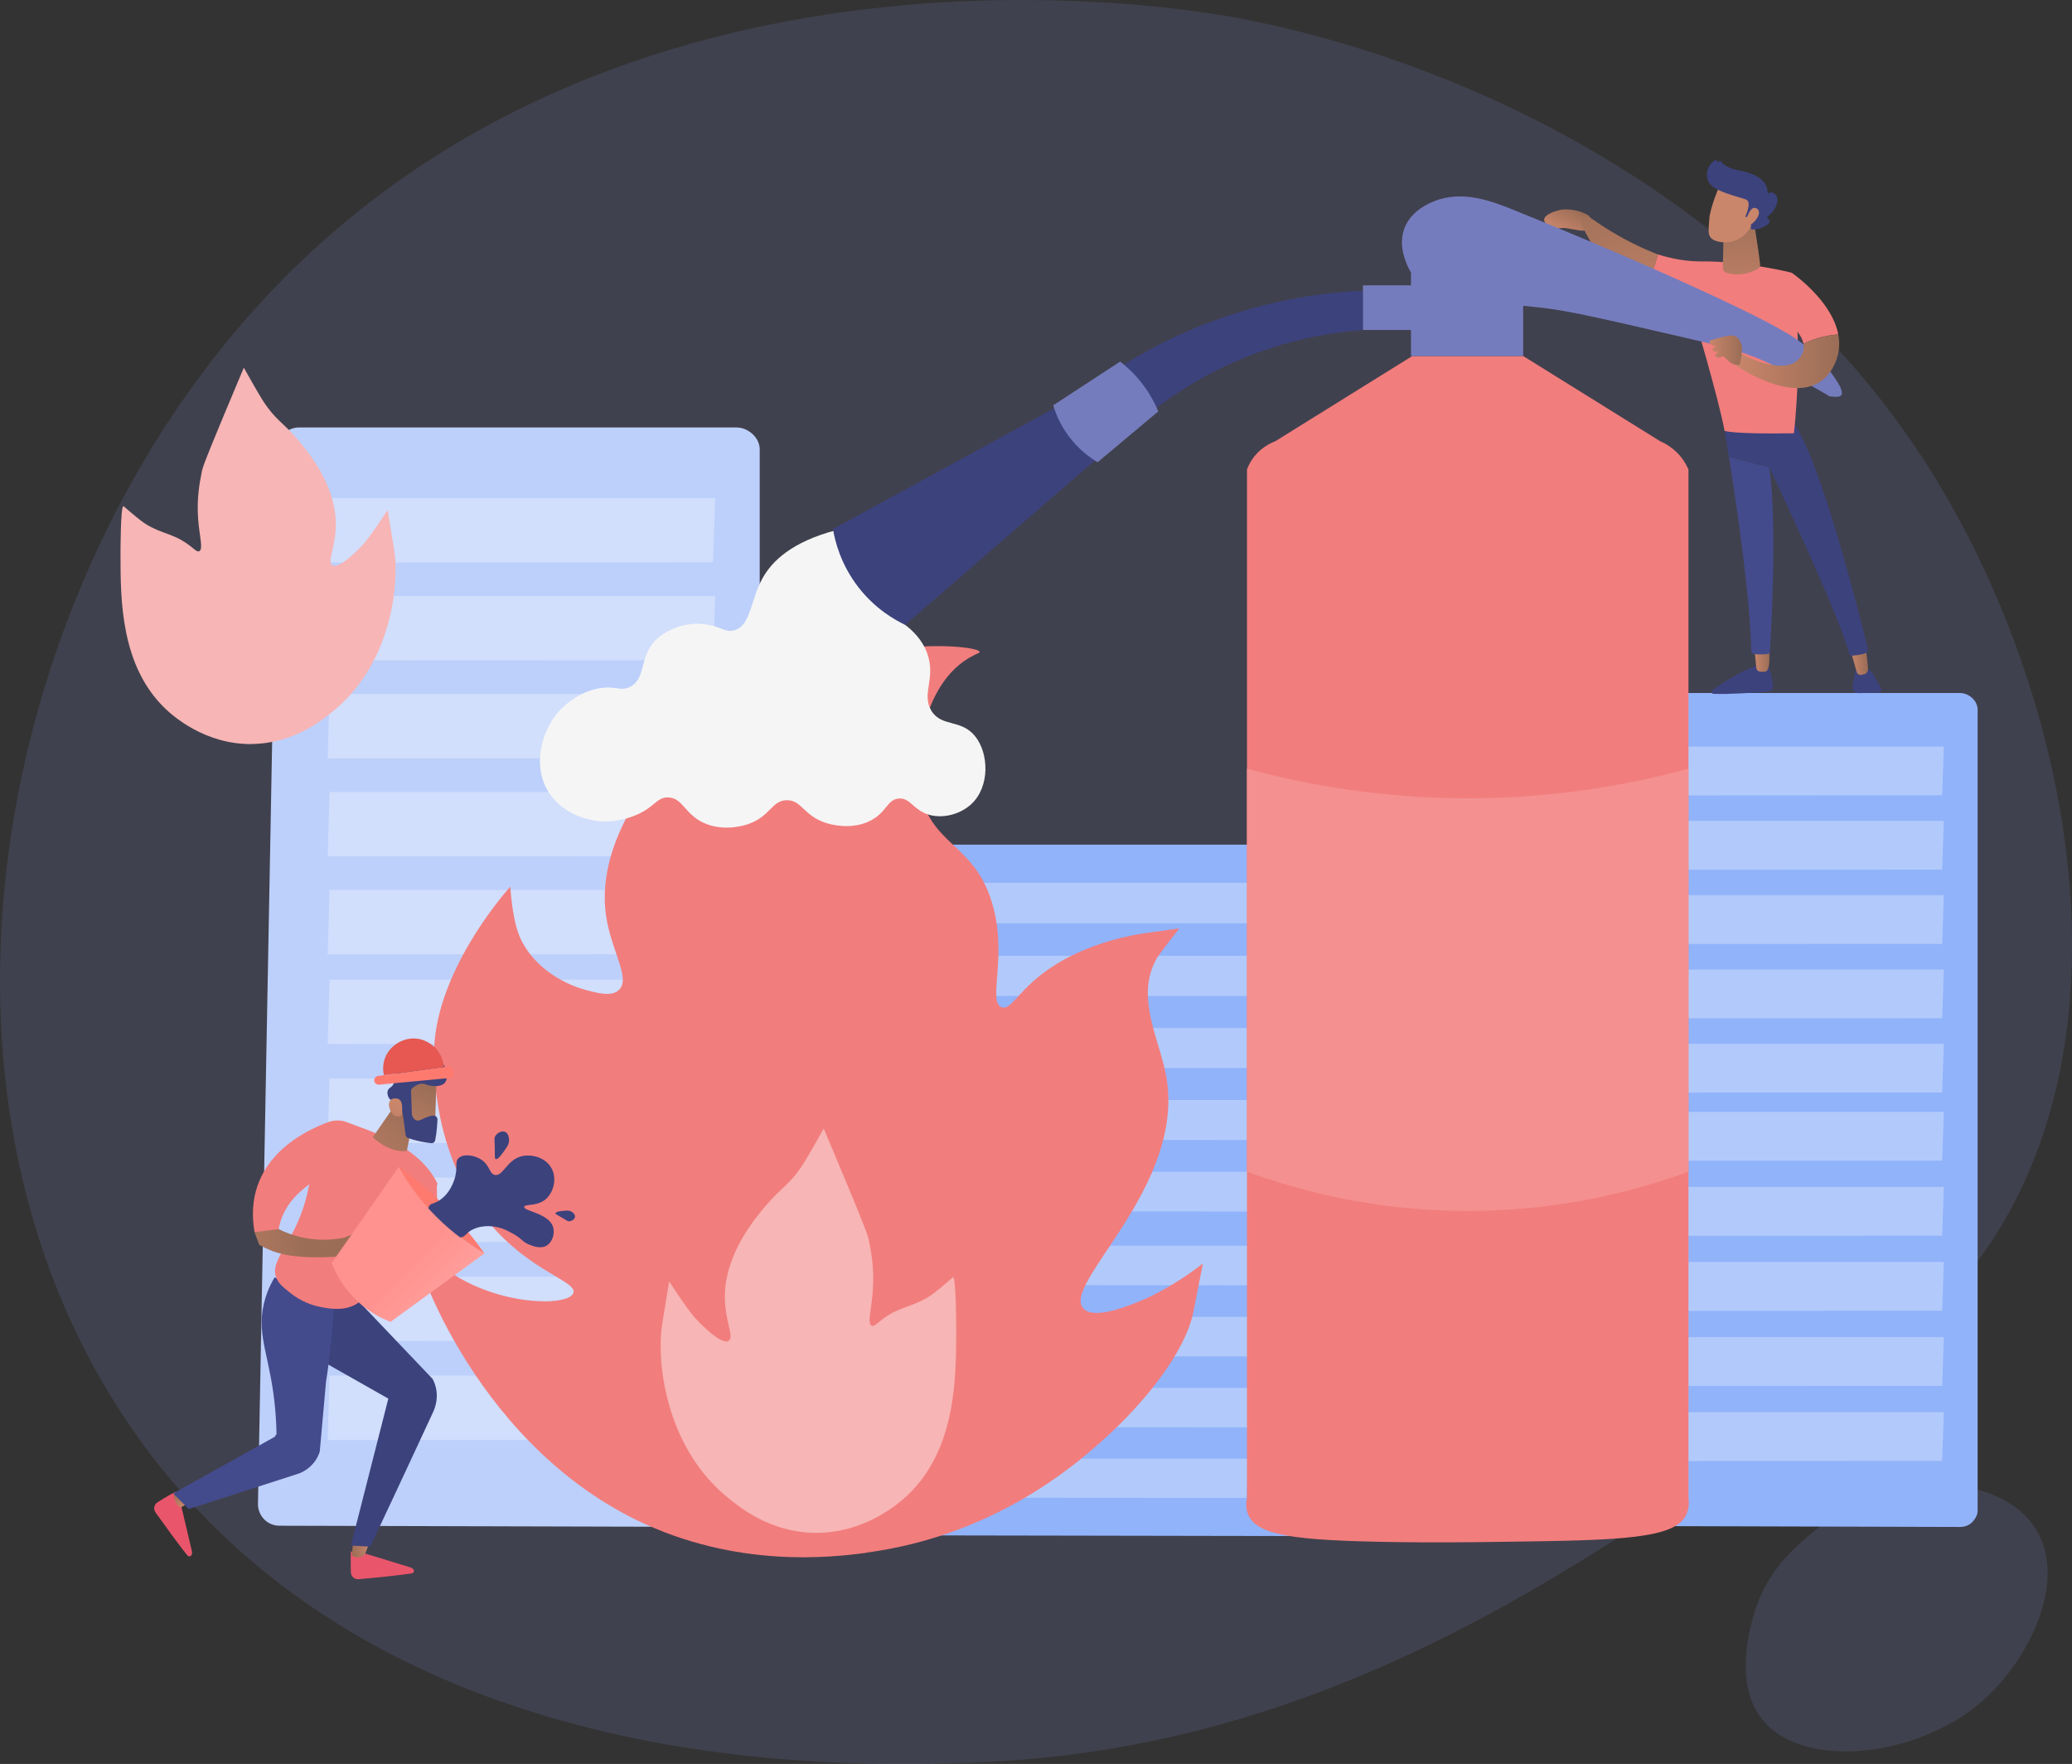 <svg xmlns="http://www.w3.org/2000/svg" xmlns:xlink="http://www.w3.org/1999/xlink" id="uuid-3e32e6b4-8d8f-431e-b824-98a76a5da656" data-name="Capa_2" width="385.13" height="327.81" viewBox="0 0 385.13 327.81"><rect x="0" y="0" width="385.13" height="327.81" fill="#333333" stroke="none"/><defs><style>      .uuid-007e544a-460b-4965-a2f4-6f41496f11b8 {        fill: url(#uuid-df494d5c-01fa-4986-8f48-7857e0149d1b);      }      .uuid-d6381301-001a-404f-aaa0-641175cdfb75 {        fill: url(#uuid-dc94130d-62db-41ff-ba85-06e78980f851);      }      .uuid-fddf1b26-a45b-4c93-8cbf-fa2ba643b0a1 {        opacity: .2;      }      .uuid-fddf1b26-a45b-4c93-8cbf-fa2ba643b0a1, .uuid-85de7657-4bc1-45a1-8c7b-057d1dbe48b3 {        fill: #757cbd;      }      .uuid-0ba4daf9-73c2-427e-aac0-510c283f105c {        fill: url(#uuid-ec8a4295-a48e-45db-bea2-9d80ba85a265);      }      .uuid-f6e49e29-4a05-4e78-bc5b-cf75ae03348c {        fill: url(#uuid-cf36023c-c1c0-4b1f-a29f-5177aac3fb06);      }      .uuid-968a5e6f-7ca0-444f-92d1-e960166a598d, .uuid-5e2ced71-6791-4393-921f-e4685f5e326f {        opacity: .3;      }      .uuid-813bd1cd-8903-4397-9c6b-69c67821a21e {        fill: url(#uuid-5d132be0-c9af-4910-bf73-65784a495d73);      }      .uuid-4aa53ffb-b9b2-4875-ab8e-e3804d7d2f1a, .uuid-5e2ced71-6791-4393-921f-e4685f5e326f {        fill: #fff;      }      .uuid-7b963dd8-095e-4c27-8139-92b825c47391 {        fill: url(#uuid-61396783-ce74-4797-adb1-7ee33837c44b);      }      .uuid-4a4a1c1f-cadc-4392-bcf4-245e1c1c4f23 {        fill: url(#uuid-6e1f2e4f-8aec-45c0-a2c1-95dadf91ce2a);      }      .uuid-5d08e639-abcc-4122-9f3b-3012ef4b7547 {        fill: url(#uuid-95353bc4-63db-4052-a403-1aebe29d138d);      }      .uuid-1352de66-eae4-4989-8e62-3f2708e02587 {        fill: url(#uuid-88ea9473-a41e-4d5b-b2f3-45d4f9886198);      }      .uuid-bb97a2bd-f49c-46a6-a459-99dfaae23c93 {        fill: url(#uuid-de37bcc1-93bb-4b7e-9645-a257759fb11b);      }      .uuid-f5575512-c198-4d9f-bd8c-ca18ab6b2c29 {        fill: #fe7a6f;      }      .uuid-5a01bd66-3b46-495b-b1f5-3e777affd666 {        fill: #444b8c;      }      .uuid-157e917b-a2e6-40ae-ada8-7f9b0e064430 {        fill: #f49090;      }      .uuid-76b0941b-d3e1-472d-a35d-85bc075f94f0 {        fill: #f7b5b5;      }      .uuid-ae1e828a-cbec-4999-a1a1-950456c14c35 {        fill: #3c427c;      }      .uuid-f4aa8b35-de13-4eaa-8be1-d9ce097e3419 {        fill: url(#uuid-0c20ea87-897b-44d4-a5b8-c1e3bd45f846);      }      .uuid-25d01013-f8b2-4116-b4b2-2c29c71ac073 {        fill: #f27d7d;      }      .uuid-6df65190-268d-4c09-977a-1903db76e48f {        fill: #91b3fa;      }      .uuid-b3d948cd-6586-47d7-ba46-9e61faee48e6 {        fill: url(#uuid-f73dbec8-9fb5-4566-92e4-aa386a536c3b);      }      .uuid-f2f28541-b591-4777-ac69-47859daa6b7b {        fill: #f5f5f5;      }      .uuid-59946f9c-01cf-471e-8d27-0b3d73c8ec41 {        fill: url(#uuid-52b7521f-7be6-46d4-a8f8-2947b01c1e60);      }      .uuid-a4555701-a2f9-440b-9ab4-6e643b6526ea {        fill: url(#uuid-b8f7bd23-e915-423c-8f30-a3dde71d2545);      }      .uuid-7ce176bd-b1a6-4069-9401-b6b45b6db996 {        fill: #bdd0fb;      }      .uuid-3d97e874-b417-4f1f-b3a3-3d82bdf8076e {        fill: #e65851;      }      .uuid-9380f380-ba7e-4a29-bb20-8d3e9a9228e8 {        fill: #e9566b;      }      .uuid-02da6e7e-2631-4c53-b7bc-4c91f1844d01 {        fill: url(#uuid-32e6ea23-0a66-4aad-85c6-ddbd08a3c2ea);      }      .uuid-c2120827-bc0c-4ddd-8893-a24ed058d67d {        fill: url(#uuid-74578963-2c62-4caf-8150-91707483fcb4);      }    </style><linearGradient id="uuid-95353bc4-63db-4052-a403-1aebe29d138d" data-name="Degradado sin nombre 235" x1="292.53" y1="38.65" x2="290.27" y2="43.22" gradientUnits="userSpaceOnUse"><stop offset="0" stop-color="#9b6d56"></stop><stop offset="1" stop-color="#c9866b"></stop></linearGradient><linearGradient id="uuid-dc94130d-62db-41ff-ba85-06e78980f851" data-name="Degradado sin nombre 235" x1="-7153.94" y1="741.87" x2="-7150.87" y2="741.87" gradientTransform="translate(-6844.44 14.78) rotate(174.94) scale(1 -1)" xlink:href="#uuid-95353bc4-63db-4052-a403-1aebe29d138d"></linearGradient><linearGradient id="uuid-61396783-ce74-4797-adb1-7ee33837c44b" data-name="Degradado sin nombre 235" x1="-7743.88" y1="122.55" x2="-7740.98" y2="122.55" gradientTransform="translate(-7414.91) rotate(-180) scale(1 -1)" xlink:href="#uuid-95353bc4-63db-4052-a403-1aebe29d138d"></linearGradient><linearGradient id="uuid-74578963-2c62-4caf-8150-91707483fcb4" data-name="Degradado sin nombre 235" x1="-19543.79" y1="33.79" x2="-19548.46" y2="62.76" gradientTransform="translate(-19244.47) rotate(-180) scale(1 -1)" xlink:href="#uuid-95353bc4-63db-4052-a403-1aebe29d138d"></linearGradient><linearGradient id="uuid-32e6ea23-0a66-4aad-85c6-ddbd08a3c2ea" data-name="Degradado sin nombre 235" x1="323.69" y1="37.55" x2="323.69" y2="59.77" xlink:href="#uuid-95353bc4-63db-4052-a403-1aebe29d138d"></linearGradient><linearGradient id="uuid-cf36023c-c1c0-4b1f-a29f-5177aac3fb06" data-name="Degradado sin nombre 235" x1="-8042.58" y1="471.44" x2="-8031.25" y2="455.44" gradientTransform="translate(-7414.91) rotate(-180) scale(1 -1)" xlink:href="#uuid-95353bc4-63db-4052-a403-1aebe29d138d"></linearGradient><linearGradient id="uuid-f73dbec8-9fb5-4566-92e4-aa386a536c3b" data-name="Degradado sin nombre 235" x1="-8044.9" y1="469.8" x2="-8033.57" y2="453.8" gradientTransform="translate(-7414.91) rotate(-180) scale(1 -1)" xlink:href="#uuid-95353bc4-63db-4052-a403-1aebe29d138d"></linearGradient><linearGradient id="uuid-88ea9473-a41e-4d5b-b2f3-45d4f9886198" data-name="Degradado sin nombre 235" x1="-19586.32" y1="67.13" x2="-19566.82" y2="67.13" gradientTransform="translate(-19244.47) rotate(-180) scale(1 -1)" xlink:href="#uuid-95353bc4-63db-4052-a403-1aebe29d138d"></linearGradient><linearGradient id="uuid-b8f7bd23-e915-423c-8f30-a3dde71d2545" data-name="Degradado sin nombre 235" x1="-19568.27" y1="65.08" x2="-19562.19" y2="65.08" gradientTransform="translate(-19244.47) rotate(-180) scale(1 -1)" xlink:href="#uuid-95353bc4-63db-4052-a403-1aebe29d138d"></linearGradient><linearGradient id="uuid-5d132be0-c9af-4910-bf73-65784a495d73" data-name="Degradado sin nombre 235" x1="-9397.55" y1="-552.88" x2="-9394.89" y2="-552.88" gradientTransform="translate(3548.87 9010.06) rotate(64.7)" xlink:href="#uuid-95353bc4-63db-4052-a403-1aebe29d138d"></linearGradient><linearGradient id="uuid-6e1f2e4f-8aec-45c0-a2c1-95dadf91ce2a" data-name="Degradado sin nombre 235" x1="-10268.01" y1="426.8" x2="-10264.35" y2="426.8" gradientTransform="translate(10185.77 -1497.76) rotate(-7.63)" xlink:href="#uuid-95353bc4-63db-4052-a403-1aebe29d138d"></linearGradient><linearGradient id="uuid-52b7521f-7be6-46d4-a8f8-2947b01c1e60" data-name="Degradado sin nombre 235" x1="791.11" y1="-121.44" x2="785.57" y2="-97.49" gradientTransform="translate(-672.59 -72.34) rotate(29.08)" xlink:href="#uuid-95353bc4-63db-4052-a403-1aebe29d138d"></linearGradient><linearGradient id="uuid-de37bcc1-93bb-4b7e-9645-a257759fb11b" data-name="Degradado sin nombre 235" x1="-8100.58" y1="1919.74" x2="-8110.41" y2="1932.75" gradientTransform="translate(7215.82 -4084.3) rotate(-17.65)" xlink:href="#uuid-95353bc4-63db-4052-a403-1aebe29d138d"></linearGradient><linearGradient id="uuid-df494d5c-01fa-4986-8f48-7857e0149d1b" data-name="Degradado sin nombre 235" x1="-8114.98" y1="1930.04" x2="-8107.09" y2="1921.95" gradientTransform="translate(7215.82 -4084.3) rotate(-17.65)" xlink:href="#uuid-95353bc4-63db-4052-a403-1aebe29d138d"></linearGradient><linearGradient id="uuid-ec8a4295-a48e-45db-bea2-9d80ba85a265" data-name="Degradado sin nombre 235" x1="3572.9" y1="230.81" x2="3597.93" y2="230.81" gradientTransform="translate(3629.63) rotate(-180) scale(1 -1)" xlink:href="#uuid-95353bc4-63db-4052-a403-1aebe29d138d"></linearGradient><linearGradient id="uuid-0c20ea87-897b-44d4-a5b8-c1e3bd45f846" x1="-75.83" y1="-698.83" x2="-53.21" y2="-698.83" gradientTransform="translate(-364.59 782.77) rotate(45)" gradientUnits="userSpaceOnUse"><stop offset="0" stop-color="#ff928e"></stop><stop offset="1" stop-color="#feb3b1"></stop></linearGradient></defs><g id="uuid-77de8e24-5c83-4575-90e3-a3633ea80fe4" data-name="Capa_1"><g><path class="uuid-fddf1b26-a45b-4c93-8cbf-fa2ba643b0a1" d="M345.6,254.4c-48.57,35.46-97.78,71.13-165.78,73.19-22.76.69-105.97,3.22-152.02-57.55C-17.38,210.39-3.69,120.24,41.57,64.22,108.56-18.7,221.67,1.67,231.12,3.54c12.43,2.45,64.57,13.47,106.35,56.93,4.71,4.9,12.86,13.47,21.17,26.64,25.74,40.81,38.8,103.7,10.74,144.77-5.63,8.24-11.88,13.84-23.77,22.52Z"></path><path class="uuid-fddf1b26-a45b-4c93-8cbf-fa2ba643b0a1" d="M327.28,319.22c7.4,9.87,29.26,7.56,41.42-3.3,8.26-7.37,15.74-21.99,9.72-31.72-5.68-9.19-20.02-8.6-21.62-8.52-9.56.52-16.1,5.96-19.8,9.04-3.05,2.54-7.34,6.11-9.98,12.4-.29.68-5.73,14.1.27,22.1Z"></path></g><path class="uuid-7ce176bd-b1a6-4069-9401-b6b45b6db996" d="M51.6,83.39c.04-2.17,1.8-3.95,3.95-3.95h81.34c2.18,0,4.32,1.88,4.32,4.07v196.28c0,1.06-.6,2.07-1.35,2.82-.74.75-1.84,1.16-2.89,1.16l-85.05-.23c-1.06,0-2.09-.43-2.83-1.2-.74-.76-1.16-1.81-1.14-2.88l3.65-196.07Z"></path><polygon class="uuid-5e2ced71-6791-4393-921f-e4685f5e326f" points="60.91 104.53 132.53 104.5 132.94 92.55 61.25 92.55 60.91 104.53"></polygon><polygon class="uuid-5e2ced71-6791-4393-921f-e4685f5e326f" points="60.91 122.74 132.53 122.71 132.94 110.76 61.25 110.76 60.91 122.74"></polygon><polygon class="uuid-5e2ced71-6791-4393-921f-e4685f5e326f" points="60.91 140.95 132.53 140.91 132.94 128.97 61.25 128.97 60.91 140.95"></polygon><polygon class="uuid-5e2ced71-6791-4393-921f-e4685f5e326f" points="60.91 159.15 132.53 159.12 132.94 147.17 61.25 147.17 60.91 159.15"></polygon><polygon class="uuid-5e2ced71-6791-4393-921f-e4685f5e326f" points="60.91 177.36 132.53 177.33 132.94 165.38 61.25 165.38 60.91 177.36"></polygon><polygon class="uuid-5e2ced71-6791-4393-921f-e4685f5e326f" points="60.91 194.03 132.53 194 132.94 182.06 61.25 182.06 60.91 194.03"></polygon><polygon class="uuid-5e2ced71-6791-4393-921f-e4685f5e326f" points="60.91 212.43 132.53 212.4 132.94 200.45 61.25 200.45 60.91 212.43"></polygon><polygon class="uuid-5e2ced71-6791-4393-921f-e4685f5e326f" points="60.91 230.83 132.53 230.8 132.94 218.85 61.25 218.85 60.91 230.83"></polygon><polygon class="uuid-5e2ced71-6791-4393-921f-e4685f5e326f" points="60.91 249.23 132.53 249.19 132.94 237.25 61.25 237.25 60.91 249.23"></polygon><polygon class="uuid-5e2ced71-6791-4393-921f-e4685f5e326f" points="60.91 267.62 132.53 267.59 132.94 255.64 61.25 255.64 60.91 267.62"></polygon><path class="uuid-6df65190-268d-4c09-977a-1903db76e48f" d="M299.62,131.79c.03-1.64,1.36-3,2.99-3h61.7c1.65,0,3.28,1.42,3.28,3.09v148.87c0,.8-.46,1.57-1.02,2.14-.56.57-1.4.88-2.19.88l-64.51-.18c-.8,0-1.59-.33-2.15-.91-.56-.58-.88-1.38-.86-2.18l2.77-148.71Z"></path><polygon class="uuid-5e2ced71-6791-4393-921f-e4685f5e326f" points="306.68 147.83 361 147.8 361.31 138.74 306.94 138.74 306.68 147.83"></polygon><polygon class="uuid-5e2ced71-6791-4393-921f-e4685f5e326f" points="306.68 161.64 361 161.61 361.31 152.55 306.94 152.55 306.68 161.64"></polygon><polygon class="uuid-5e2ced71-6791-4393-921f-e4685f5e326f" points="306.68 175.44 361 175.42 361.31 166.36 306.94 166.36 306.68 175.44"></polygon><polygon class="uuid-5e2ced71-6791-4393-921f-e4685f5e326f" points="306.68 189.25 361 189.23 361.31 180.17 306.94 180.17 306.68 189.25"></polygon><polygon class="uuid-5e2ced71-6791-4393-921f-e4685f5e326f" points="306.68 203.06 361 203.04 361.31 193.98 306.94 193.98 306.68 203.06"></polygon><polygon class="uuid-5e2ced71-6791-4393-921f-e4685f5e326f" points="306.68 215.71 361 215.69 361.31 206.62 306.94 206.62 306.68 215.71"></polygon><polygon class="uuid-5e2ced71-6791-4393-921f-e4685f5e326f" points="306.68 229.66 361 229.64 361.31 220.58 306.94 220.58 306.68 229.66"></polygon><polygon class="uuid-5e2ced71-6791-4393-921f-e4685f5e326f" points="306.68 243.62 361 243.59 361.31 234.53 306.94 234.53 306.68 243.62"></polygon><polygon class="uuid-5e2ced71-6791-4393-921f-e4685f5e326f" points="306.68 257.57 361 257.55 361.31 248.48 306.94 248.48 306.68 257.57"></polygon><polygon class="uuid-5e2ced71-6791-4393-921f-e4685f5e326f" points="306.68 271.52 361 271.5 361.31 262.44 306.94 262.44 306.68 271.52"></polygon><g><path class="uuid-6df65190-268d-4c09-977a-1903db76e48f" d="M156.37,159.45c.04-1.36,1.77-2.48,3.89-2.48h80.23c2.15,0,4.26,1.18,4.26,2.56v123.43c0,.66-.6,1.3-1.33,1.77-.73.47-1.82.73-2.85.73l-83.88-.15c-1.04,0-2.07-.27-2.8-.75-.73-.48-1.14-1.14-1.12-1.81l3.6-123.3Z"></path><g class="uuid-968a5e6f-7ca0-444f-92d1-e960166a598d"><polygon class="uuid-4aa53ffb-b9b2-4875-ab8e-e3804d7d2f1a" points="166.59 171.6 237.45 171.58 237.86 164.06 166.93 164.06 166.59 171.6"></polygon></g><polygon class="uuid-5e2ced71-6791-4393-921f-e4685f5e326f" points="165.98 185.08 236.71 185.09 237.12 177.63 166.32 177.62 165.98 185.08"></polygon><polygon class="uuid-5e2ced71-6791-4393-921f-e4685f5e326f" points="165.37 198.48 235.98 198.49 236.39 191.05 165.71 191.04 165.37 198.48"></polygon><polygon class="uuid-5e2ced71-6791-4393-921f-e4685f5e326f" points="164.76 211.83 235.26 211.85 235.66 204.43 165.1 204.42 164.76 211.83"></polygon><polygon class="uuid-5e2ced71-6791-4393-921f-e4685f5e326f" points="164.16 225.13 234.53 225.15 234.93 217.77 164.49 217.74 164.16 225.13"></polygon><polygon class="uuid-5e2ced71-6791-4393-921f-e4685f5e326f" points="163.56 238.83 233.81 238.86 234.21 231.5 163.89 231.47 163.56 238.83"></polygon><polygon class="uuid-5e2ced71-6791-4393-921f-e4685f5e326f" points="162.96 252.04 233.08 252.08 233.48 244.74 163.29 244.7 162.96 252.04"></polygon><polygon class="uuid-5e2ced71-6791-4393-921f-e4685f5e326f" points="162.36 265.2 232.37 265.25 232.76 257.93 162.69 257.89 162.36 265.2"></polygon><polygon class="uuid-5e2ced71-6791-4393-921f-e4685f5e326f" points="161.76 278.32 231.65 278.37 232.05 271.09 162.09 271.04 161.76 278.32"></polygon></g><path class="uuid-25d01013-f8b2-4116-b4b2-2c29c71ac073" d="M160.98,288.58c-6.21.83-24.09,2.97-42.67-6.1-31.07-15.16-42.55-51.17-41.27-52.05.43-.29,2.25,3.28,7.5,6.56,9.24,5.77,21.23,5.74,22.04,3.28.67-2.02-6.9-3.71-14.07-11.25-13.42-14.12-11.84-34.42-11.72-35.64,1.38-14.75,14.07-28.61,14.07-28.61h0s.26,5.11,1.41,8.44c2.03,5.9,7.96,9.55,12.66,10.78,2.3.61,4.75,1.25,6.1,0,2.26-2.11-1.34-7.11-2.35-13.6-2.41-15.64,11.77-30.35,16.88-35.64,3.85-3.99,7.68-6.86,7.97-6.57.18.18-1.13,1.45-1.64,3.81-.06.27-.67,3.09.24,3.69,1.4.94,5.89-3.85,8.44-6.1,13.51-11.93,37.27-9.77,37.52-8.44.04.23-.66.33-2.05,1.17-4.84,2.92-6.77,8.01-7.76,10.61-.65,1.72-2.69,7.3-1.39,13.83,2.04,10.22,9.7,9.91,13.19,20.05,3.56,10.34-.69,19.38,2.11,20.4,1.86.68,3.13-3.57,9.79-7.8,7.18-4.56,15.4-5.76,16.88-5.98,2.11-.31,8.44-1.17,6.33-.88h0s-3.76,4.79-4.22,5.63c-3.97,7.15.46,14.76,1.76,21.63,3.9,20.75-19.81,38.99-15.3,43.44,2.17,2.14,9.01-.81,11.61-1.93,0,0,5.03-2.17,10.55-6.51,0,0-1.68,8.55-1.79,9.09-1.44,7.19-8.86,16.67-16.85,23.79-5.41,4.82-20.3,17.72-43.96,20.87Z"></path><path class="uuid-76b0941b-d3e1-472d-a35d-85bc075f94f0" d="M151.46,284.86c-8.38-.1-14.08-4.81-16.34-6.67-11.74-9.69-13.02-25.7-12.08-31.85.14-.92,1.34-8.21,1.34-8.21,3.38,5.21,4.7,6.67,4.7,6.67.27.3,4.81,5.29,6.35,4.38,1.12-.66-.7-3.62-.7-8.17,0-7.94,5.56-14.52,7.6-16.93,2.91-3.44,4.43-3.84,6.99-7.81,0,0,1.06-1.64,3.79-6.55h0s2.19,5.2,4.1,9.79c3.92,9.41,4.13,10.14,4.34,11.25.39,2.01.97,5.05.69,9.04-.26,3.61-1.06,6.07-.25,6.55.7.41,1.58-1.4,4.86-2.84,1.7-.75,2.6-.88,4.77-1.96.59-.29,1.23-.68,1.97-1.24,1.06-.8,2.96-2.44,3.44-2.86.03-.03.06-.1.11-.1.59.03.59,9.36.59,9.71,0,9.01-.02,22.23-9,30.78-1.37,1.3-7.82,7.14-17.29,7.03Z"></path><path class="uuid-76b0941b-d3e1-472d-a35d-85bc075f94f0" d="M46.85,138.26c7.8-.1,13.11-4.48,15.21-6.21,10.93-9.02,12.12-23.92,11.24-29.64-.13-.86-1.25-7.64-1.25-7.64-3.15,4.85-4.37,6.21-4.37,6.21-.25.28-4.48,4.93-5.91,4.08-1.04-.61.65-3.37.65-7.6,0-7.39-5.18-13.51-7.07-15.76-2.71-3.21-4.12-3.57-6.5-7.27,0,0-.98-1.53-3.53-6.1h0s-2.04,4.84-3.82,9.11c-3.65,8.76-3.84,9.44-4.04,10.47-.36,1.87-.9,4.7-.64,8.42.24,3.36.99,5.65.24,6.09-.65.38-1.47-1.3-4.52-2.64-1.58-.7-2.42-.82-4.44-1.82-.55-.27-1.14-.63-1.84-1.15-.98-.75-2.76-2.28-3.21-2.66-.03-.03-.06-.09-.11-.09-.55.03-.54,8.71-.54,9.03,0,8.38.02,20.69,8.37,28.65,1.27,1.21,7.28,6.65,16.09,6.54Z"></path><path class="uuid-5d08e639-abcc-4122-9f3b-3012ef4b7547" d="M295.44,40.22c-.06-.09-.18-.24-.86-.54-.54-.24-1.16-.5-2.14-.65-.69-.1-1.68-.24-2.87.08-.24.07-2.53.68-2.55,1.72-.02.68.91,1.31,1.6,1.54.98.34,1.15-.18,2.76.07.37.06,1.73.29,2.09.36.08.01.41.07.85.07.11,0,.17,0,.22,0,.65-.08,1.47-1.77.89-2.64Z"></path><path class="uuid-f2f28541-b591-4777-ac69-47859daa6b7b" d="M155.37,98.54c-8.25,2.18-11.88,5.77-13.63,8.91-2.26,4.04-2.15,8.72-5.16,9.66-1.85.57-2.6-.82-5.96-1.15-3.01-.29-6.36.83-8.48,2.75-3.49,3.18-1.89,7.35-5.04,8.94-1.77.89-2.61-.23-5.61.25-4.61.75-7.55,4.21-7.91,4.64-2.97,3.59-4.63,9.81-1.64,14.63,2.5,4.03,7.01,5.07,8.51,5.32,3.54.59,6.51-.52,7.39-.86,3.87-1.49,4.14-3.51,6.36-3.44,2.86.09,3.08,3.45,7.22,4.99,3.52,1.3,6.96.2,7.56,0,4.23-1.42,4.42-4.4,7.22-4.47,2.86-.07,3.18,3.01,7.56,4.3.82.24,4.66,1.27,8.08-.52,2.99-1.56,3.07-3.92,5.21-4.09,2.2-.18,2.76,2.27,5.79,3.06,2.62.69,5.77-.2,7.74-2.06,3.43-3.24,3.23-9.36.69-12.55-2.63-3.3-6.31-1.65-8.19-4.83-1.84-3.11.92-6.02-.73-10.59-.95-2.63-2.83-4.34-4.13-5.32"></path><path class="uuid-25d01013-f8b2-4116-b4b2-2c29c71ac073" d="M308.57,81.99c-8.48-5.27-16.96-10.54-25.44-15.82h-20.63c-8.48,5.27-16.96,10.54-25.44,15.82-1,.39-2.96,1.34-4.35,3.43-.43.65-.72,1.28-.93,1.84v191.11c-.16.8-.26,1.93.21,3.07,1.58,3.9,8.49,4.87,27.39,5.14,7.52.11,12.88.05,20.8-.06,20.81-.28,31.25-.51,33.27-5.07.57-1.28.47-2.53.39-3.13V87.26c-.27-.63-.66-1.37-1.23-2.13-1.37-1.8-3.06-2.71-4.04-3.14Z"></path><path class="uuid-ae1e828a-cbec-4999-a1a1-950456c14c35" d="M224.05,60.18c-9.78,3.81-17.27,8.65-22.46,12.61l-46.76,25.53c.36,2.16,1.4,6.57,4.81,10.92,3.08,3.93,6.65,5.95,8.6,6.88,13.7-11.86,27.39-23.72,41.09-35.58,3.96-3.7,9.93-8.43,18.05-12.32,10.41-4.98,19.89-6.43,25.97-6.88v-7.33c-7.17.33-17.61,1.64-29.3,6.19Z"></path><path class="uuid-85de7657-4bc1-45a1-8c7b-057d1dbe48b3" d="M204.03,85.91c-1.34-.8-3.44-2.27-5.31-4.75-1.69-2.23-2.52-4.4-2.95-5.84,4.15-2.71,8.29-5.42,12.44-8.13,1.17.91,2.57,2.17,3.92,3.88,1.96,2.48,3.05,4.92,3.65,6.66-.16-.42-.32-.85-.49-1.27-3.76,3.15-7.51,6.3-11.27,9.44Z"></path><path class="uuid-157e917b-a2e6-40ae-ada8-7f9b0e064430" d="M313.84,217.74c-8.86,3.26-23.04,7.28-40.82,7.31-18,.03-32.33-4.04-41.24-7.31v-74.9c10.22,2.79,24.42,5.55,41.47,5.51,16.63-.05,30.52-2.75,40.59-5.51v74.9Z"></path><g><g><path class="uuid-ae1e828a-cbec-4999-a1a1-950456c14c35" d="M328.57,123.62l-2.08.12c-3.03.97-6.64,3.4-8.21,4.52,0,0-.01.01-.02.02-.28.2-.15.64.19.66,2.61.14,8.03-.24,10.21-.4.54-.04.94-.51.89-1.05,0-.12-.02-.23-.03-.34-.25-2.45-.96-3.52-.96-3.52Z"></path><path class="uuid-ae1e828a-cbec-4999-a1a1-950456c14c35" d="M349.61,127.81c-.5-.87-1.24-2.16-1.51-2.61-.42-.71-1.33-1.13-1.33-1.13,0,0-1.3-.73-1.68,0-.24.46-.56,2.27-.75,3.53-.04.26.02.51.15.71.19.3.53.51.92.5l3.71-.1c.33,0,.57-.28.58-.58,0-.1-.02-.21-.08-.31Z"></path></g><path class="uuid-d6381301-001a-404f-aaa0-641175cdfb75" d="M343.79,120.19c.05.14.93,3.28,1.31,4.66.11.38.44.62.79.57.19-.03.42-.07.65-.12.41-.1.7-.52.67-.99-.07-1.23-.25-3.59-.74-4.46-.67-1.21-2.68.34-2.68.34Z"></path><path class="uuid-7b963dd8-095e-4c27-8139-92b825c47391" d="M328.98,121.29c-.29,0,.12,1.49-.32,2.96-.1.33-.35.59-.69.6-.22,0-.49,0-.76-.02-.41-.03-.73-.35-.77-.75l-.36-3.82,2.9,1.04Z"></path><path class="uuid-5a01bd66-3b46-495b-b1f5-3e777affd666" d="M321.36,84.94c1.35,8.36,3.95,25.85,4.16,36.13,0,.23.17.42.4.45.58.08,1.7.18,2.79-.02.15-.03.26-.15.27-.3.16-2.56,1.44-24.17-.13-34.34l-7.5-1.93Z"></path><path class="uuid-ae1e828a-cbec-4999-a1a1-950456c14c35" d="M321.36,84.94c-.45-2.79-.76-4.56-.79-4.72l12.65-1.86c5.21,6.81,12.88,37.73,13.97,42.22.08.34-.1.68-.43.8-.91.34-2.06.44-2.62.47-.19,0-.36-.11-.4-.3-1.96-7.5-14.88-34.7-14.88-34.7l-7.5-1.93Z"></path></g><g><path class="uuid-25d01013-f8b2-4116-b4b2-2c29c71ac073" d="M316.26,48.59c7.97-.13,16.76,2.09,16.76,2.09,2.38,13.86.42,29.84.42,29.84-11.52.19-12.89-.45-12.89-.45-1.03-5.79-6.05-22.64-6.05-22.64-3.89-.48-7.1-1.61-9.74-3.09,2.01-2.34,2.96-5.31,3.38-7.06,2.82.88,5.67,1.34,8.13,1.3Z"></path><path class="uuid-c2120827-bc0c-4ddd-8893-a24ed058d67d" d="M293.93,41.54c-.06-.41.1-.83.43-1.07.45-.35.98-.19,1.03-.17,1.22.88,2.55,1.78,3.99,2.65,3.1,1.88,6.07,3.28,8.75,4.34-.41,1.76-1.36,4.73-3.38,7.06-3.41-2.33-7.28-5.83-9.95-10.96-.32-.62-.61-1.24-.88-1.85Z"></path></g><path class="uuid-02da6e7e-2631-4c53-b7bc-4c91f1844d01" d="M325.91,40.69s.96,5.71,1.24,8.35c.05.43-.18.83-.56,1.03-1.05.54-3.28,1.41-5.71.61-.4-.13-.66-.52-.65-.94l.17-7.62,5.52-1.43Z"></path><g><path class="uuid-f6e49e29-4a05-4e78-bc5b-cf75ae03348c" d="M319.67,34.36s-1.85,4.24-1.97,6.47c-.12,2.23-.6,3.67,1.97,4.12,2.57.45,4.74-.83,5.92-3.05,0,0,1.84-3.42,1.43-4.82-.41-1.4-7.35-2.72-7.35-2.72Z"></path><path class="uuid-ae1e828a-cbec-4999-a1a1-950456c14c35" d="M324.71,40.31h-.33s1.34-2.75.16-3.23c-1.18-.48-5.85-1.44-6.85-3.09-.97-1.6-.11-3.66,1.19-4.24.08-.04.18,0,.22.08l.11.2c.07.14.28.12.32-.03h0c.04-.14.23-.17.31-.05.31.5,1.14,1.3,3.38,1.71,3.18.59,5.28,1.87,5.33,4.07,0,.14.15.22.27.14.23-.14.61-.21,1.11.21.87.73.52,2.64-1.4,4.2-.09.07-.09.22,0,.28.35.23.86.76-.48,1.48-1.37.73-2.18.65-2.49.57-.08-.02-.14-.1-.13-.18l.12-1.95c0-.1-.07-.19-.17-.19h-.69Z"></path><path class="uuid-b3d948cd-6586-47d7-ba46-9e61faee48e6" d="M324.63,40.71s.7-2.71,1.92-1.95c1.22.76-.63,3.04-1.61,3.14l-.31-1.19Z"></path></g><path class="uuid-85de7657-4bc1-45a1-8c7b-057d1dbe48b3" d="M341.63,71.16c-3.97-6.61-10.24-9.66-10.24-9.66,0,0-.01,0-.02-.01-3.97-2.48-22-11.17-50.17-22.53-3.87-1.56-9.41-3.71-14.71-1.53-.9.37-4.19,1.72-5.43,4.96-1.27,3.31.31,6.73,1.2,8.25v2.39h-8.92v8.29h8.92v4.84h20.86v-9.33c1.11.11,2.26.22,3.48.36,5.71.66,13.05,2.46,27.76,5.84,6.42,1.48,10.35,2.48,15.13,4.81,3.97,1.94,10.41,5.7,10.41,5.7-.77-.06,1.85.54,2.32-.07.45-.58-.33-1.88-.6-2.34Z"></path><path class="uuid-25d01013-f8b2-4116-b4b2-2c29c71ac073" d="M329.96,58.4l3.06-7.72s7.44,5.06,8.67,11.47c-1.41.1-3.97.47-6.47,1.73-.55-3.03-5.25-5.49-5.25-5.49Z"></path><path class="uuid-1352de66-eae4-4989-8e62-3f2708e02587" d="M323.46,65.66s8.36,4.72,11.18.69c.59-.84.73-1.67.58-2.46,2.5-1.26,5.06-1.63,6.47-1.73.37,1.93.17,3.99-.96,6.07-4.94,9.03-18.37-.5-18.37-.5l1.11-2.06Z"></path><path class="uuid-a4555701-a2f9-440b-9ab4-6e643b6526ea" d="M323.36,67.78s.64-2.61.38-3.54c-.26-.93-.75-2.12-2.41-1.85-1.65.26-3.61.96-3.61.96,0,0,.1,1.21,1.36.82l-.78.6s.11.97,1.17.45l-.73.8s.46.79,1.24.28c.78-.51,1.16,1.79,3.37,1.47Z"></path><g><g><path class="uuid-9380f380-ba7e-4a29-bb20-8d3e9a9228e8" d="M32.62,277.23s-1.74.92-3.36,1.97c-.63.41-.79,1.27-.35,1.88,1.49,2.08,4.69,6.52,5.96,8.01.19.22.55.19.7-.06h0c.12-.21.16-.47.11-.71l-2.28-9.67-.78-1.42Z"></path><path class="uuid-813bd1cd-8903-4397-9c6b-69c67821a21e" d="M34.67,276.73c-.78.36-1.56.71-2.34,1.07,0,0,.01,1.74,1.22,2.37.59-.32,1.18-.64,1.77-.96-.22-.83-.43-1.65-.65-2.48Z"></path><path class="uuid-9380f380-ba7e-4a29-bb20-8d3e9a9228e8" d="M65.22,288.34s-.08,1.97,0,3.89c.03.75.69,1.32,1.44,1.25,2.55-.23,7.99-.75,9.93-1.1.29-.05.44-.38.3-.63h0c-.12-.22-.32-.38-.56-.45l-9.5-2.91-1.61-.04Z"></path><path class="uuid-4a4a1c1f-cadc-4392-bcf4-245e1c1c4f23" d="M65.6,286.96c-.07.68-.14,1.36-.21,2.05.14.13.38.31.71.4.87.23,1.6-.37,1.69-.44.32-.82.64-1.65.96-2.47l-3.14.47Z"></path><path class="uuid-ae1e828a-cbec-4999-a1a1-950456c14c35" d="M65.63,240.74c4.92,5.17,9.85,10.34,14.77,15.51.23.41.7,1.38.78,2.77.1,1.74-.53,3.09-.78,3.63-1.22,2.6-5.55,12-11.58,24.78-1.2-.07-2.4-.13-3.6-.2,2.32-9.1,4.64-18.21,6.96-27.31-3.75-2.12-7.49-4.25-11.24-6.37.29-4.48.59-8.96.88-13.44,1.27.21,2.54.43,3.81.64Z"></path><path class="uuid-5a01bd66-3b46-495b-b1f5-3e777affd666" d="M51.03,237.4c-1.2,2.04-1.73,3.79-1.99,4.91-1.44,6.18,1.37,10.1,2.16,20.16.14,1.79.18,3.24.2,4.03l-.34.52-18.87,10.53,2.89,2.89c6.71-2.16,13.43-4.33,20.14-6.49.38-.11,1.73-.55,2.91-1.88.86-.97,1.19-1.91,1.31-2.34.39-4.35.78-8.7,1.17-13.05h0c.38-2.14.93-6.43,1.66-15.94-3.74-1.11-7.48-2.23-11.23-3.34Z"></path></g><path class="uuid-25d01013-f8b2-4116-b4b2-2c29c71ac073" d="M81.5,224.89c-.23-1.35-.32-2.71-.29-4.04.04-1.86-.58.9.12-.84-3.42-7.29-13.17-9.98-16.72-11.41-1.17-.47-2.46-.49-3.64-.05-4.68,1.71-15.95,7.26-13.65,20.44,1.23,0,3.04-.09,4.48-.56.46-2.75,2.03-5.72,5.73-8.36-.1.32-.18.64-.25.97-2,9.74-7.38,12.87-5.91,16.45.44,1.08,1.26,1.73,2.63,2.82,1.07.85,2.92,2.04,5.48,2.56,1.48.3,4.81.98,7.19-.82,1.25-.94,1.74-2.2,1.92-2.63,1.07-2.52,4.16-6.79,12.91-14.51Z"></path><path class="uuid-59946f9c-01cf-471e-8d27-0b3d73c8ec41" d="M73.27,205.58l-3.98,5.76s2.85,2.94,6.32,2.57l1.33-6.51-3.67-1.81Z"></path><path class="uuid-bb97a2bd-f49c-46a6-a459-99dfaae23c93" d="M81.11,200.84c.04.12-.27,8.69-.27,8.69l-4.89-.28-.91-8.16s5.41-2.31,6.07-.24Z"></path><path class="uuid-ae1e828a-cbec-4999-a1a1-950456c14c35" d="M76.66,202.2c-.17.14-.26.35-.25.57l.14,4.27c0,.06.01.13.03.19.11.34.55,1.39,1.62.89.92-.43,1.76-.82,2.43-.8.39.01.69.34.68.73-.03.8-.13,2.42-.42,3.85-.07.36-.41.6-.77.55-.96-.12-2.82-.4-4.29-.98-.24-.09-.41-.31-.44-.57-.14-1.13-.55-4.31-.8-5.19-.23-.82-1.32-1.16-1.82-1.28-.19-.04-.36-.17-.46-.34-.18-.32-.41-.86-.23-1.41.16-.49.5-.48.87-.94.83-1.01.04-2.17.83-3.16.39-.49.95-.66,1.11-.7,1.52-.4,3.03,1.11,3.57.6.02-.02.06.03.16-.27.2-.63.7-1.32,1.88-1.31,2.17.01,2.8,2.31,2.47,3.77-.33,1.46-2.68,1.32-3.93.82-.92-.37-1.91.31-2.37.69Z"></path><path class="uuid-007e544a-460b-4965-a2f4-6f41496f11b8" d="M74.65,207.29s.46-2.57-.53-3.02c-.99-.45-2.26.08-1.68,1.79.73,2.13,2.2,1.23,2.2,1.23Z"></path><path class="uuid-f5575512-c198-4d9f-bd8c-ca18ab6b2c29" d="M70.48,201.57l13.4-1.26c.05-.05.46-.47.39-1.07-.06-.49-.4-.9-.88-1.07-4.4.6-8.8,1.2-13.21,1.8-.4.11-.66.5-.61.9.05.43.46.75.91.71Z"></path><path class="uuid-3d97e874-b417-4f1f-b3a3-3d82bdf8076e" d="M82.49,198.29c-.04-.51-.22-2.02-1.4-3.37-.21-.24-1.71-1.89-4.14-1.93-2.33-.03-4.48,1.44-5.33,3.49-.58,1.41-.4,2.72-.27,3.32l11.14-1.51Z"></path><path class="uuid-0ba4daf9-73c2-427e-aac0-510c283f105c" d="M72.34,231.34l-3.51-3.38-4.85,2.05c-1.69.34-4.4.66-7.6,0-1.88-.39-3.43-1.01-4.59-1.59-1.49.19-2.99.37-4.48.56.29.79.59,1.57.88,2.36.55.31,1.38.74,2.44,1.15,1.07.41,3.71,1.31,9.69,1.15,2.18-.06,5.1-.27,8.54-.89l3.48-1.4Z"></path><path class="uuid-f5575512-c198-4d9f-bd8c-ca18ab6b2c29" d="M90.04,232.94c-2.53-1.46-5.81-3.68-9.11-6.99-3.25-3.26-5.45-6.5-6.89-9.01l.08-.08c2.57,1.84,5.47,4.18,8.43,7.15,3.14,3.15,5.6,6.23,7.49,8.93Z"></path><path class="uuid-ae1e828a-cbec-4999-a1a1-950456c14c35" d="M85.83,229.91c.84-.22.73-.78,2.03-1.42,2.08-1.02,4.24-.51,4.79-.38.99.23,1.66.6,2.68,1.15,1.67.9,1.7,1.49,2.97,2.01.69.28,2.21.91,3.35.19,1.03-.65,1.53-2.24,1.15-3.45-.82-2.56-5.48-2.92-5.36-3.73.09-.58,2.41-.03,4.02-1.44,1.39-1.21,2.14-3.76,1.05-5.74-1.13-2.07-3.82-2.69-5.65-2.2-2.67.71-3.37,3.75-4.88,3.45-1.08-.22-.88-1.81-2.58-2.88-1.23-.78-3.17-1.11-4.12-.28-.87.77-.05,1.8-.86,4.12-.21.6-.81,2.25-2.3,3.45-1.32,1.06-2.09.76-2.39,1.44-.8,1.8,3.46,6.43,6.11,5.72Z"></path><path class="uuid-f4aa8b35-de13-4eaa-8be1-d9ce097e3419" d="M72.6,245.65c-1.51-.57-3.9-1.7-6.23-3.89-2.78-2.61-4.1-5.46-4.71-7.05,4.15-5.95,8.31-11.9,12.46-17.85,1.41,2.53,3.6,5.88,6.94,9.22,3.25,3.26,6.49,5.44,8.98,6.86-5.81,4.24-11.63,8.47-17.44,12.71Z"></path><path class="uuid-ae1e828a-cbec-4999-a1a1-950456c14c35" d="M92.12,215.41c.41.17,1.25-1.02,1.63-1.56.53-.76.88-1.27.87-1.98,0-.13-.02-1.2-.72-1.52-.63-.28-1.47.18-1.83.76-.24.38-.15.64-.11,1.98.05,1.78-.06,2.22.17,2.32Z"></path><path class="uuid-ae1e828a-cbec-4999-a1a1-950456c14c35" d="M103.25,225.47c.04-.31,1.04-.41,1.48-.45.64-.06,1.06-.1,1.48.15.08.04.72.42.67.95-.04.47-.6.82-1.07.84-.31.01-.44-.12-1.23-.6-1.05-.63-1.36-.71-1.34-.88Z"></path></g></g></svg>